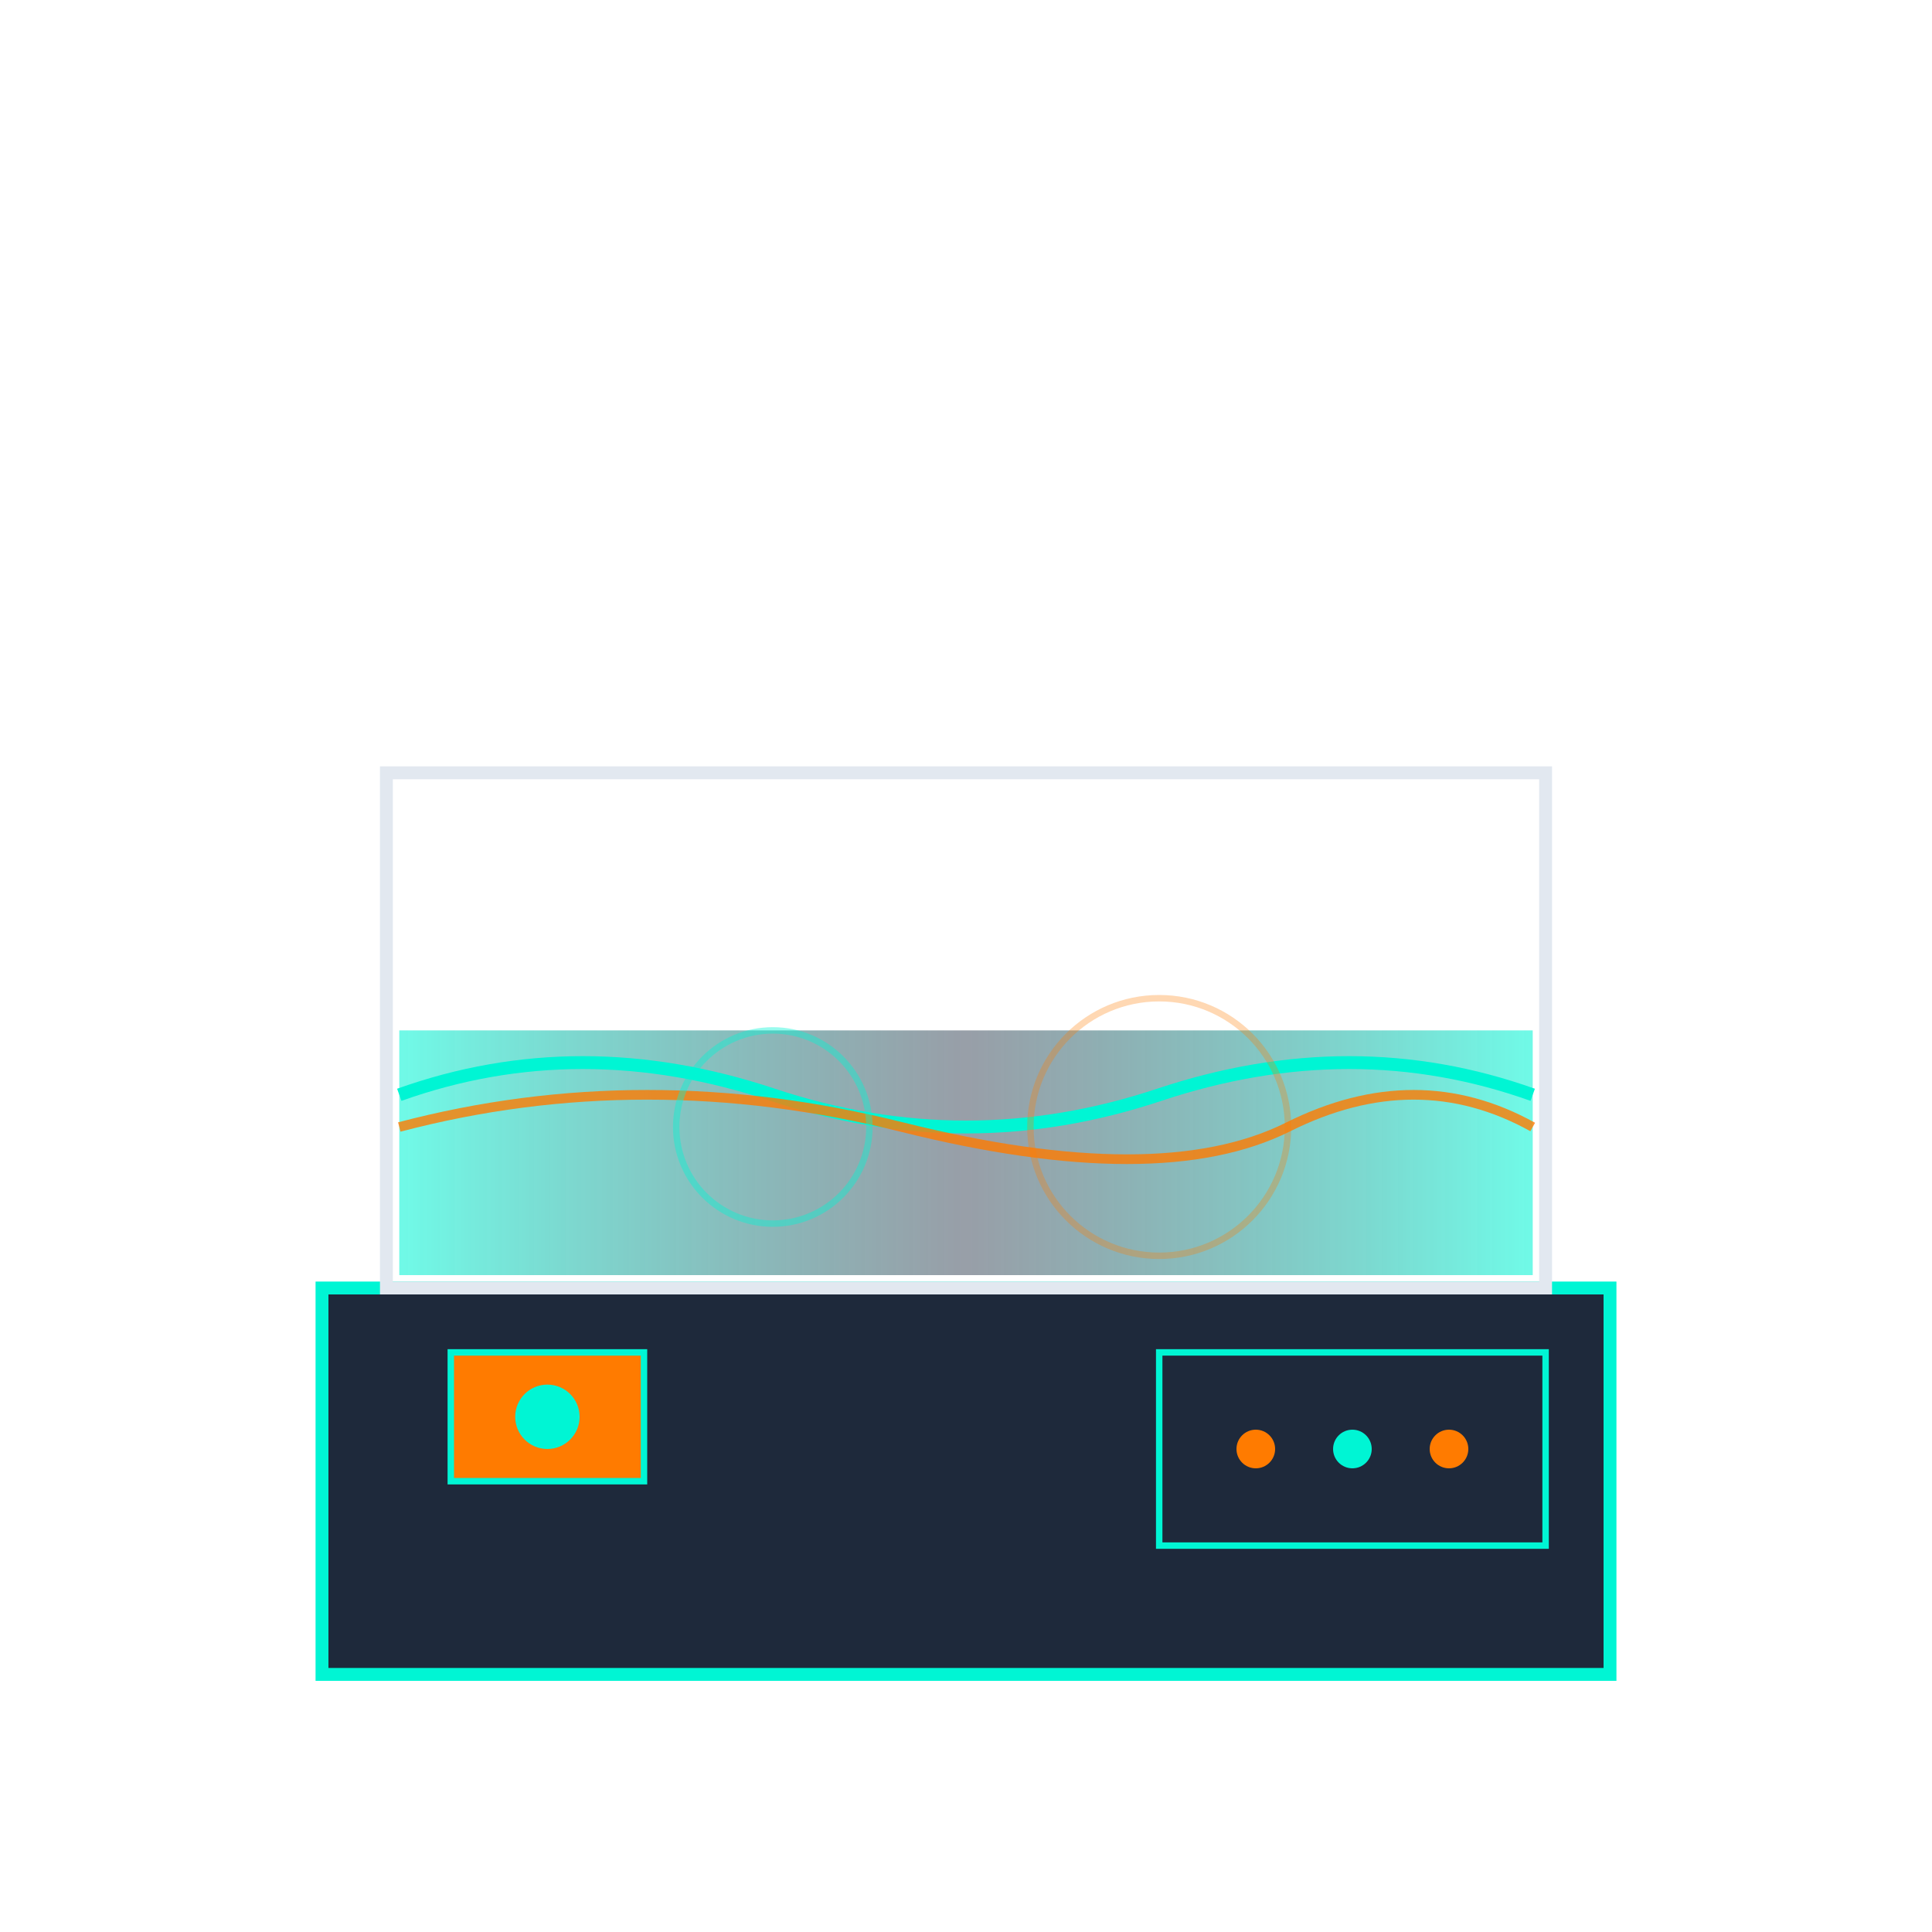<svg width="300" height="300" viewBox="0 0 300 300" xmlns="http://www.w3.org/2000/svg">
  <defs>
    <linearGradient id="waveGrad" x1="0%" y1="0%" x2="100%" y2="0%">
      <stop offset="0%" style="stop-color:#00F5D4;stop-opacity:0.8" />
      <stop offset="50%" style="stop-color:#0A192F;stop-opacity:0.6" />
      <stop offset="100%" style="stop-color:#00F5D4;stop-opacity:0.8" />
    </linearGradient>
    <filter id="waveGlow">
      <feGaussianBlur stdDeviation="2" result="coloredBlur"/>
      <feMerge> 
        <feMergeNode in="coloredBlur"/>
        <feMergeNode in="SourceGraphic"/>
      </feMerge>
    </filter>
  </defs>
  
  <!-- Machine base -->
  <rect x="50" y="200" width="200" height="60" fill="#1E293B" stroke="#00F5D4" stroke-width="2"/>
  
  <!-- Wave chamber -->
  <rect x="60" y="120" width="180" height="80" fill="none" stroke="#E2E8F0" stroke-width="2"/>
  
  <!-- Water/fluid -->
  <rect x="62" y="160" width="176" height="38" fill="url(#waveGrad)" opacity="0.7"/>
  
  <!-- Wave patterns -->
  <path d="M62,170 Q90,160 120,170 T180,170 T238,170" fill="none" stroke="#00F5D4" stroke-width="2" filter="url(#waveGlow)">
    <animate attributeName="d" values="M62,170 Q90,160 120,170 T180,170 T238,170;M62,170 Q90,180 120,170 T180,170 T238,170;M62,170 Q90,160 120,170 T180,170 T238,170" dur="2s" repeatCount="indefinite"/>
  </path>
  
  <path d="M62,175 Q100,165 140,175 T200,175 T238,175" fill="none" stroke="#FF7B00" stroke-width="1.5" opacity="0.8">
    <animate attributeName="d" values="M62,175 Q100,165 140,175 T200,175 T238,175;M62,175 Q100,185 140,175 T200,175 T238,175;M62,175 Q100,165 140,175 T200,175 T238,175" dur="2.5s" repeatCount="indefinite"/>
  </path>
  
  <!-- Wave generator mechanism -->
  <rect x="70" y="210" width="30" height="20" fill="#FF7B00" stroke="#00F5D4"/>
  <circle cx="85" cy="220" r="5" fill="#00F5D4">
    <animate attributeName="r" values="5;7;5" dur="1s" repeatCount="indefinite"/>
  </circle>
  
  <!-- Control panel -->
  <rect x="180" y="210" width="60" height="30" fill="#1E293B" stroke="#00F5D4"/>
  <circle cx="195" cy="225" r="3" fill="#FF7B00">
    <animate attributeName="opacity" values="0.5;1;0.5" dur="2s" repeatCount="indefinite"/>
  </circle>
  <circle cx="210" cy="225" r="3" fill="#00F5D4">
    <animate attributeName="opacity" values="1;0.5;1" dur="1.5s" repeatCount="indefinite"/>
  </circle>
  <circle cx="225" cy="225" r="3" fill="#FF7B00">
    <animate attributeName="opacity" values="0.8;0.3;0.8" dur="1.8s" repeatCount="indefinite"/>
  </circle>
  
  <!-- Interference patterns -->
  <circle cx="120" cy="175" r="15" fill="none" stroke="#00F5D4" stroke-width="1" opacity="0.4">
    <animate attributeName="r" values="15;25;15" dur="3s" repeatCount="indefinite"/>
    <animate attributeName="opacity" values="0.4;0.1;0.4" dur="3s" repeatCount="indefinite"/>
  </circle>
  <circle cx="180" cy="175" r="20" fill="none" stroke="#FF7B00" stroke-width="1" opacity="0.3">
    <animate attributeName="r" values="20;30;20" dur="2.5s" repeatCount="indefinite"/>
    <animate attributeName="opacity" values="0.3;0.1;0.3" dur="2.5s" repeatCount="indefinite"/>
  </circle>
</svg>
